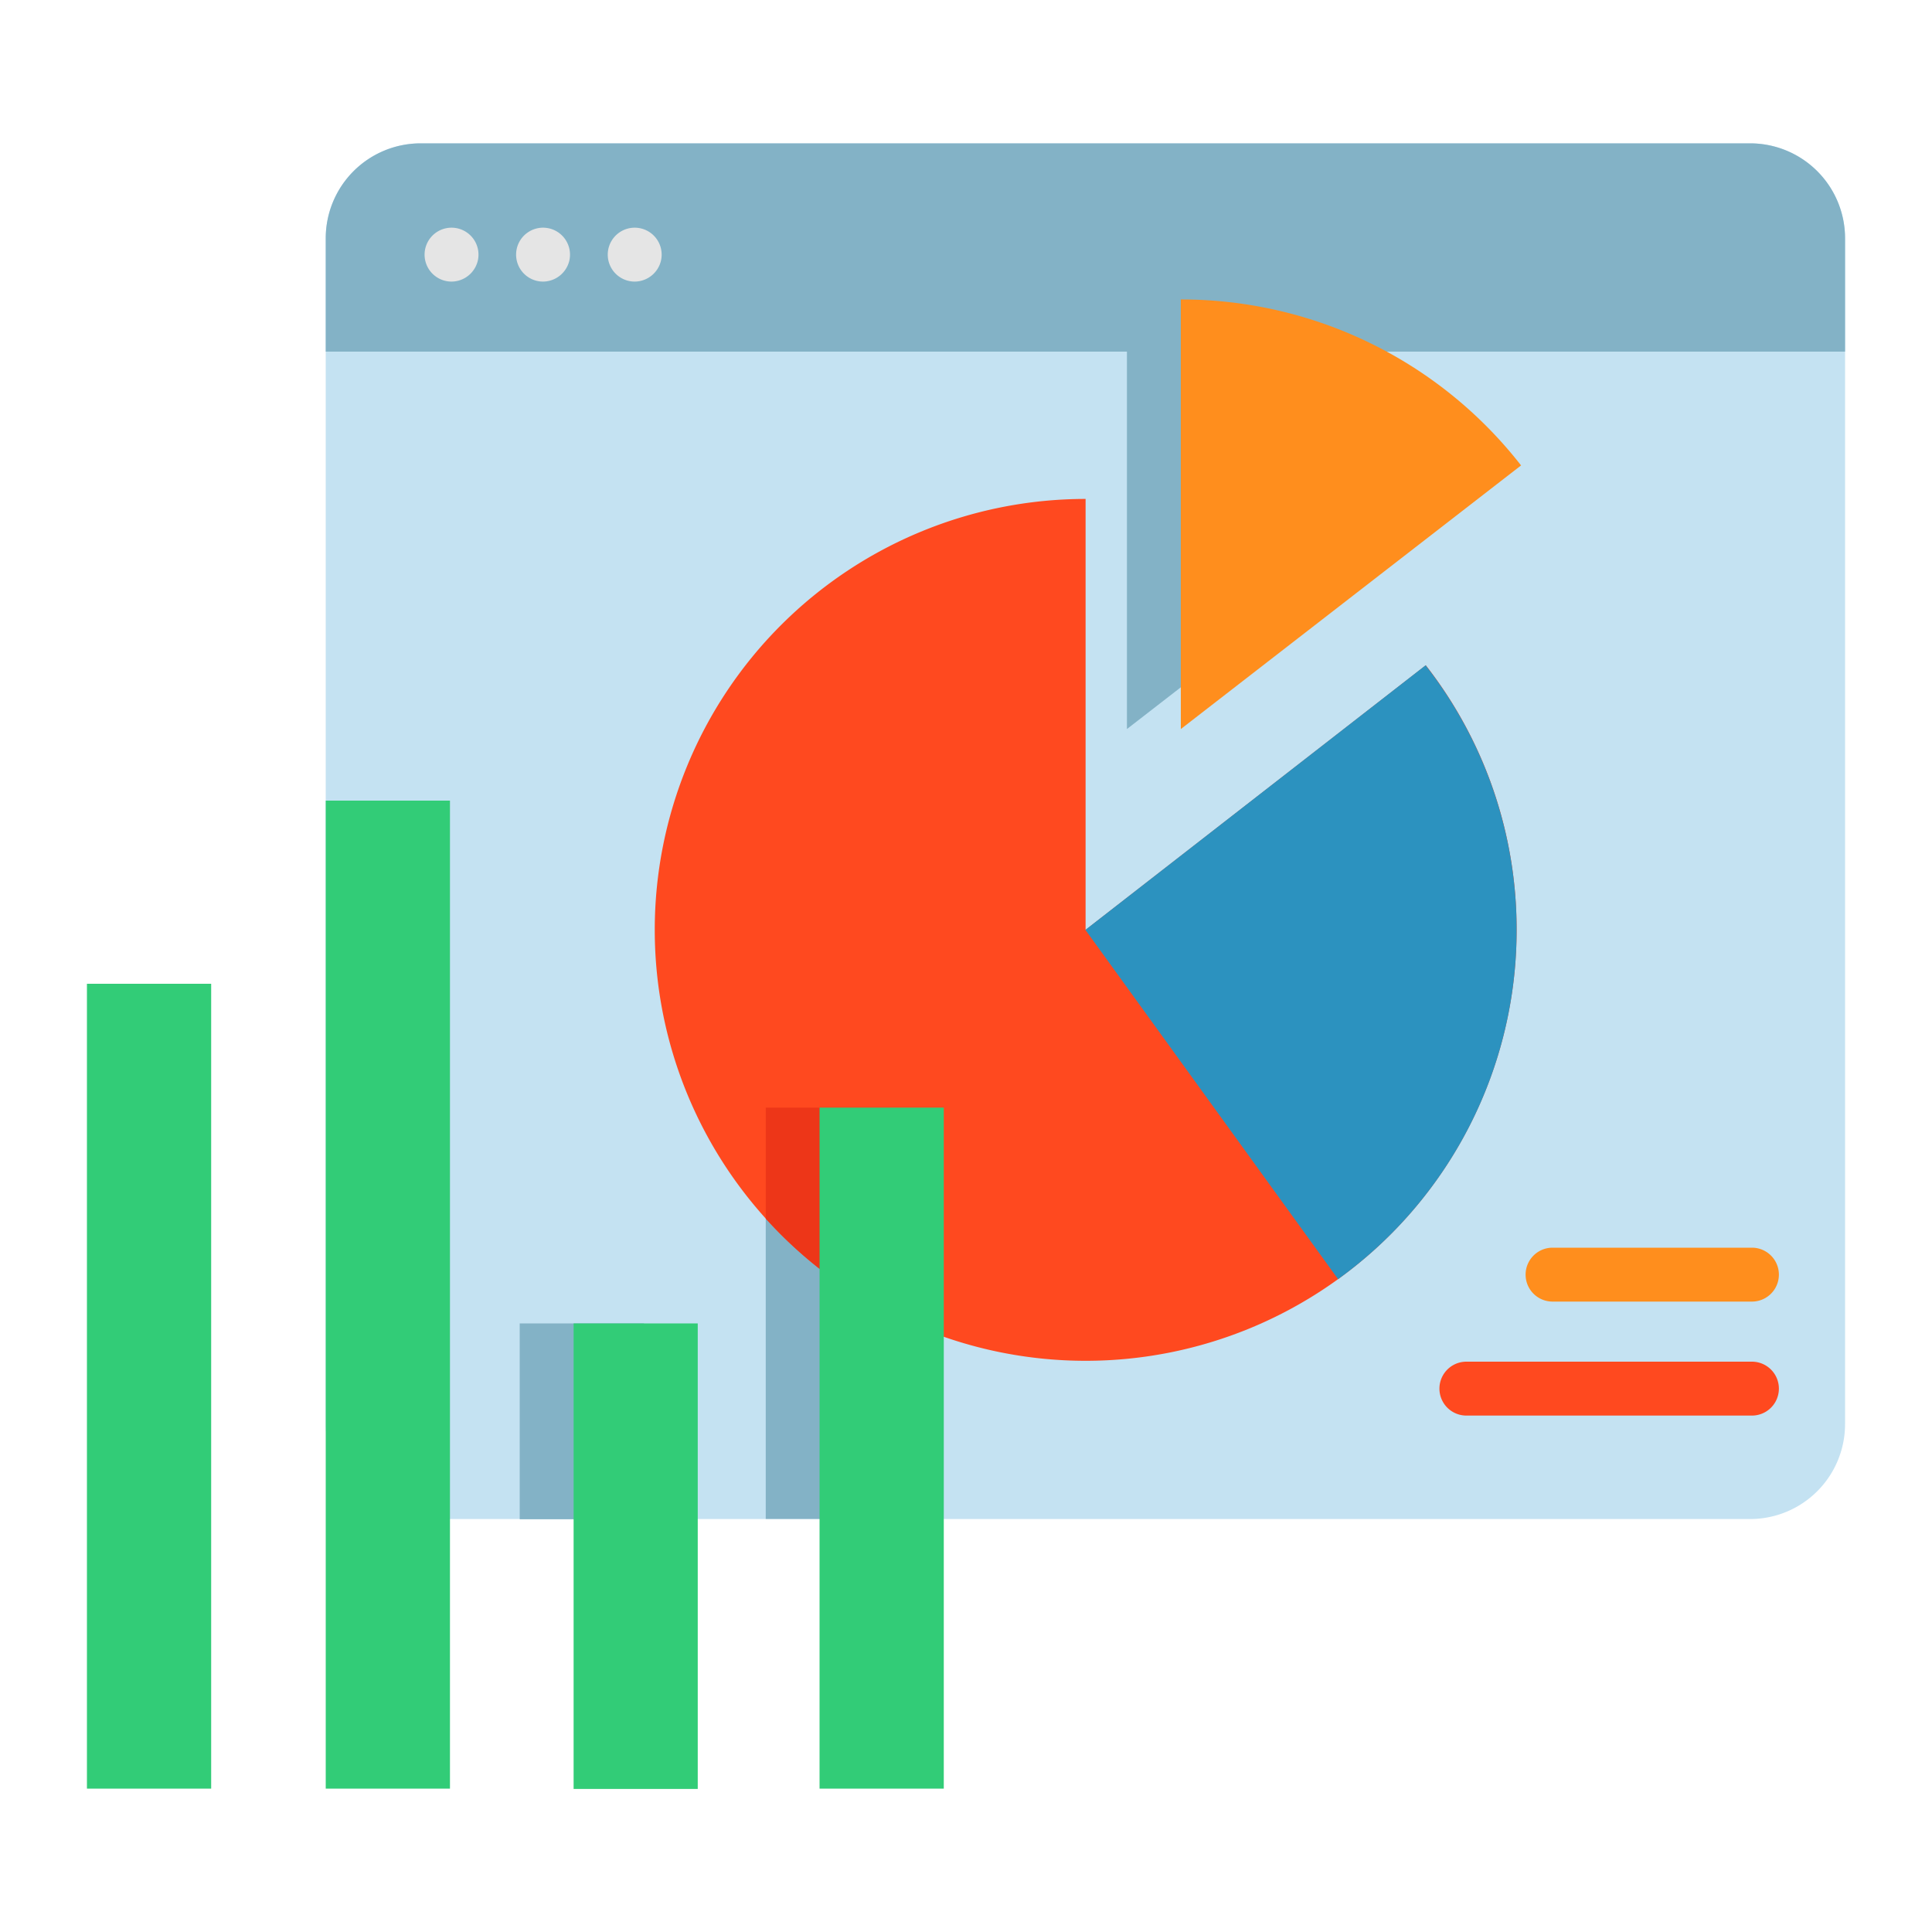 <svg id="Layer_1" data-name="Layer 1" xmlns="http://www.w3.org/2000/svg" viewBox="0 0 200 200"><defs><style>.cls-1{fill:#c4e2f2;}.cls-2{fill:#83b2c6;}.cls-3{fill:#e5e5e5;}.cls-4{fill:#ff491f;}.cls-5{fill:#ed3618;}.cls-6{fill:#2c92bf;}.cls-7{fill:#ff8e1d;}.cls-8{fill:#32cc77;}</style></defs><title>Icon</title><path class="cls-1" d="M191,24.67V147.42a9.83,9.83,0,0,1-9.83,9.83H43.55a9.83,9.83,0,0,1-9.83-9.83V24.67a9.83,9.83,0,0,1,9.83-9.83H181.17A9.83,9.83,0,0,1,191,24.67Z"/><path class="cls-2" d="M53.8,137H66.66v20.27H53.8Z"/><path class="cls-2" d="M79.27,114.66H92.12v42.58H79.27Z"/><path class="cls-2" d="M191,24.67V36.4H33.72V24.67a9.83,9.83,0,0,1,9.83-9.83H181.17A9.83,9.83,0,0,1,191,24.67Z"/><path class="cls-3" d="M46.74,29.15a2.79,2.79,0,1,1,2.74-2.25A2.81,2.81,0,0,1,46.74,29.15Z"/><path class="cls-3" d="M65.7,29.15A2.79,2.79,0,1,1,68.42,27,2.81,2.81,0,0,1,65.7,29.15Z"/><path class="cls-3" d="M56.22,29.15a2.79,2.79,0,1,1,2.7-2.1A2.82,2.82,0,0,1,56.22,29.15Z"/><path class="cls-4" d="M157,96.26a44.61,44.61,0,1,1-44.62-44.61V96.26l35.22-27.39A44.41,44.41,0,0,1,157,96.26Z"/><path class="cls-5" d="M92.12,114.66V136a44.73,44.73,0,0,1-12.85-9.85V114.66Z"/><path class="cls-2" d="M151.88,48.18,116.66,75.47V31A44.6,44.6,0,0,1,151.88,48.18Z"/><path class="cls-6" d="M157,96.26a44.55,44.55,0,0,1-18.48,36.16L112.36,96.26l35.22-27.39A44.42,44.42,0,0,1,157,96.26Z"/><path class="cls-7" d="M157.46,48.18,122.24,75.47V31A44.6,44.6,0,0,1,157.46,48.18Z"/><path class="cls-8" d="M9,101.84H21.86v83.32H9Z"/><path class="cls-8" d="M33.72,82.88H46.58V185.16H33.72Z"/><path class="cls-8" d="M59.38,137H72.23v48.19H59.38Z"/><path class="cls-8" d="M84.84,114.66H97.7v70.5H84.84Z"/><path class="cls-4" d="M181.35,146.54H151.8a2.79,2.79,0,0,1,0-5.58h29.56a2.79,2.79,0,1,1,0,5.58Z"/><path class="cls-7" d="M181.35,134.74H160.72a2.79,2.79,0,0,1,0-5.58h20.64a2.79,2.79,0,0,1,0,5.58Z"/></svg>